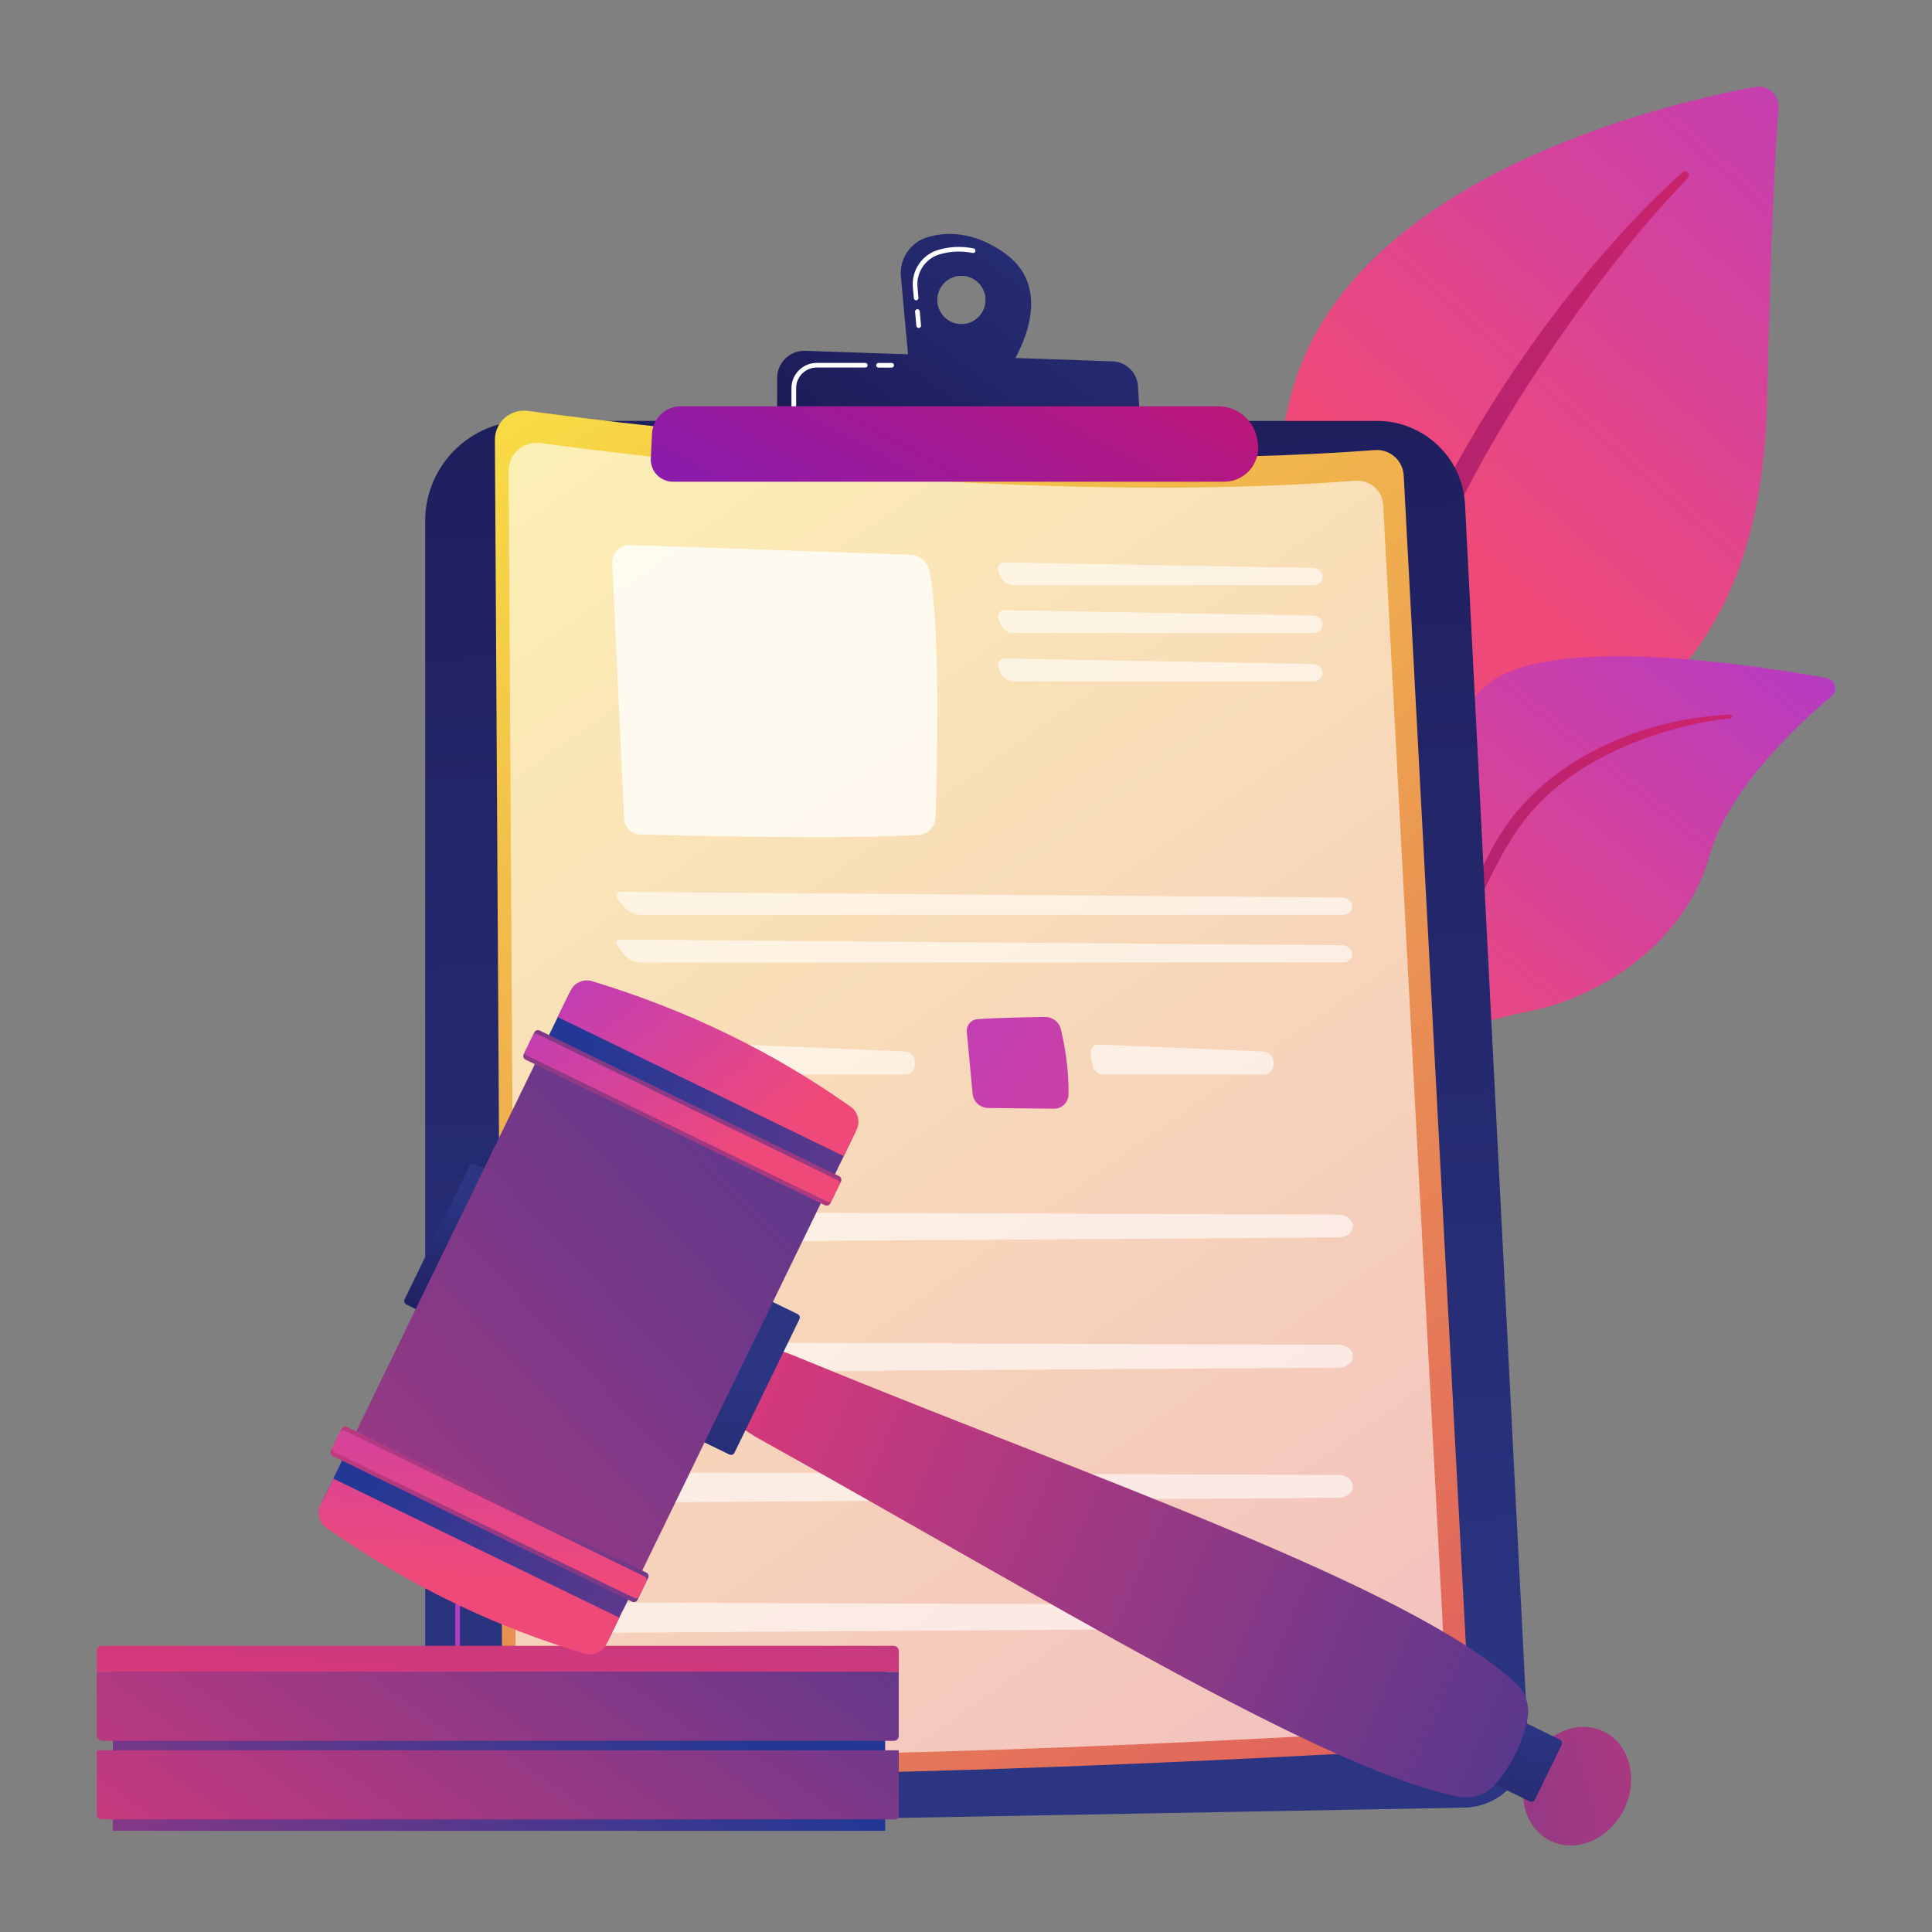 <svg xmlns="http://www.w3.org/2000/svg" xmlns:xlink="http://www.w3.org/1999/xlink" id="a" data-name="Calque_1" viewBox="0 0 500 500"><rect x="0" y="0" width="500" height="500" fill="#808080" stroke="none"/><defs><linearGradient id="c" data-name="D&#xE9;grad&#xE9; sans nom 18" x1="540.18" y1="5217.77" x2="383.02" y2="5039.96" gradientTransform="translate(0 5182) scale(1 -1)" gradientUnits="userSpaceOnUse"><stop offset="0" stop-color="#a737d5"></stop><stop offset="1" stop-color="#ef497a"></stop></linearGradient><linearGradient id="d" data-name="D&#xE9;grad&#xE9; sans nom 28" x1="482.57" y1="5091.6" x2="-16.43" y2="4734.85" gradientTransform="translate(0 5182) scale(1 -1)" gradientUnits="userSpaceOnUse"><stop offset="0" stop-color="#cb236d"></stop><stop offset="1" stop-color="#4c246d"></stop></linearGradient><linearGradient id="e" data-name="D&#xE9;grad&#xE9; sans nom 18" x1="474.32" y1="5055.05" x2="361.9" y2="4915.1" xlink:href="#c"></linearGradient><linearGradient id="f" data-name="D&#xE9;grad&#xE9; sans nom 28" x1="438.87" y1="4986.33" x2="155.53" y2="4766.08" xlink:href="#d"></linearGradient><linearGradient id="g" data-name="D&#xE9;grad&#xE9; sans nom 39" x1="252.64" y1="4731.04" x2="232.37" y2="5331.05" gradientTransform="translate(0 5182) scale(1 -1)" gradientUnits="userSpaceOnUse"><stop offset="0" stop-color="#2b3582"></stop><stop offset="1" stop-color="#150e42"></stop></linearGradient><linearGradient id="h" data-name="D&#xE9;grad&#xE9; sans nom 18" x1="61.5" y1="4785.64" x2="291.23" y2="4639.69" xlink:href="#c"></linearGradient><linearGradient id="i" data-name="D&#xE9;grad&#xE9; sans nom 18" x1="80.78" y1="4815.99" x2="310.52" y2="4670.04" xlink:href="#c"></linearGradient><linearGradient id="j" data-name="D&#xE9;grad&#xE9; sans nom 38" x1="72.28" y1="5141.14" x2="437.48" y2="4625.55" gradientTransform="translate(0 5182) scale(1 -1)" gradientUnits="userSpaceOnUse"><stop offset="0" stop-color="#fdf53f"></stop><stop offset="1" stop-color="#d93c65"></stop></linearGradient><linearGradient id="k" data-name="D&#xE9;grad&#xE9; sans nom 18" x1="133.79" y1="4936.26" x2="345.96" y2="4766.67" xlink:href="#c"></linearGradient><linearGradient id="l" data-name="D&#xE9;grad&#xE9; sans nom 18" x1="169.97" y1="4981.52" x2="382.13" y2="4811.92" xlink:href="#c"></linearGradient><linearGradient id="m" data-name="D&#xE9;grad&#xE9; sans nom 39" x1="284.4" y1="5149.53" x2="183.03" y2="5016.18" xlink:href="#g"></linearGradient><linearGradient id="n" data-name="D&#xE9;grad&#xE9; sans nom 39" x1="295.52" y1="5141.08" x2="194.15" y2="5007.72" xlink:href="#g"></linearGradient><linearGradient id="o" data-name="D&#xE9;grad&#xE9; sans nom 14" x1="282.75" y1="5132.92" x2="212.75" y2="5004.39" gradientTransform="translate(0 5182) scale(1 -1)" gradientUnits="userSpaceOnUse"><stop offset="0" stop-color="#ce1567"></stop><stop offset="1" stop-color="#7a1dbc"></stop></linearGradient><linearGradient id="p" data-name="D&#xE9;grad&#xE9; sans nom 31" x1="150.92" y1="4761.41" x2="23.04" y2="4585.58" gradientTransform="translate(0 5182) scale(1 -1)" gradientUnits="userSpaceOnUse"><stop offset="0" stop-color="#233894"></stop><stop offset="1" stop-color="#dd397a"></stop></linearGradient><linearGradient id="q" data-name="D&#xE9;grad&#xE9; sans nom 31" x1="244.29" y1="4878.5" x2="66.26" y2="4634.72" xlink:href="#p"></linearGradient><linearGradient id="r" data-name="D&#xE9;grad&#xE9; sans nom 31" x1="231.76" y1="4881.79" x2="53.59" y2="4637.82" xlink:href="#p"></linearGradient><linearGradient id="s" data-name="D&#xE9;grad&#xE9; sans nom 31" x1="146.18" y1="4974.52" x2="127.46" y2="4734.72" xlink:href="#p"></linearGradient><linearGradient id="t" data-name="D&#xE9;grad&#xE9; sans nom 31" x1="5482.63" y1="7021.85" x2="5662.45" y2="6808.93" gradientTransform="translate(4145.13 8509.21) rotate(-64.07) scale(1 -1)" xlink:href="#p"></linearGradient><linearGradient id="u" data-name="D&#xE9;grad&#xE9; sans nom 39" x1="538.81" y1="5013.39" x2="525.79" y2="4925.22" gradientTransform="translate(93.24 5480.66) rotate(-2.69) scale(1 -1)" xlink:href="#g"></linearGradient><linearGradient id="v" data-name="D&#xE9;grad&#xE9; sans nom 31" x1="622.08" y1="4967.69" x2="327.16" y2="5111.33" gradientTransform="translate(93.24 5480.66) rotate(-2.69) scale(1 -1)" xlink:href="#p"></linearGradient><linearGradient id="w" data-name="D&#xE9;grad&#xE9; sans nom 39" x1="339.74" y1="5112.63" x2="309.58" y2="4996.26" gradientTransform="translate(93.24 5480.66) rotate(-2.69) scale(1 -1)" xlink:href="#g"></linearGradient><linearGradient id="x" data-name="D&#xE9;grad&#xE9; sans nom 39" x1="118.48" y1="4871.93" x2="118.21" y2="4816.26" xlink:href="#g"></linearGradient><linearGradient id="y" data-name="D&#xE9;grad&#xE9; sans nom 31" x1="463.31" y1="5268.62" x2="122.1" y2="4977.98" gradientTransform="translate(93.24 5480.66) rotate(-2.69) scale(1 -1)" xlink:href="#p"></linearGradient><linearGradient id="z" data-name="D&#xE9;grad&#xE9; sans nom 31" x1="5538.91" y1="7193.29" x2="5503.53" y2="6967.38" gradientTransform="translate(4145.13 8509.21) rotate(-64.07) scale(1 -1)" xlink:href="#p"></linearGradient><linearGradient id="aa" data-name="D&#xE9;grad&#xE9; sans nom 18" x1="275.8" y1="5163.74" x2="265.88" y2="5066.21" gradientTransform="translate(93.24 5480.66) rotate(-2.69) scale(1 -1)" xlink:href="#c"></linearGradient><linearGradient id="ab" data-name="D&#xE9;grad&#xE9; sans nom 31" x1="365.97" y1="5106.5" x2="216.68" y2="5066.86" gradientTransform="translate(93.24 5480.66) rotate(-2.69) scale(1 -1)" xlink:href="#p"></linearGradient><linearGradient id="ac" data-name="D&#xE9;grad&#xE9; sans nom 18" x1="280.5" y1="5164.3" x2="270.45" y2="5065.54" gradientTransform="translate(93.24 5480.66) rotate(-2.69) scale(1 -1)" xlink:href="#c"></linearGradient><linearGradient id="ad" data-name="D&#xE9;grad&#xE9; sans nom 31" x1="3336.87" y1="7192.37" x2="3301.49" y2="6966.47" gradientTransform="translate(8080.09 417.59) rotate(115.93)" xlink:href="#p"></linearGradient><linearGradient id="ae" data-name="D&#xE9;grad&#xE9; sans nom 18" x1="291.34" y1="5255.02" x2="347.55" y2="5175.67" gradientTransform="translate(93.24 5480.66) rotate(-2.69) scale(1 -1)" xlink:href="#c"></linearGradient><linearGradient id="af" data-name="D&#xE9;grad&#xE9; sans nom 31" x1="344.25" y1="5233.83" x2="315.88" y2="5149.45" gradientTransform="translate(93.24 5480.66) rotate(-2.69) scale(1 -1)" xlink:href="#p"></linearGradient><linearGradient id="ag" data-name="D&#xE9;grad&#xE9; sans nom 18" x1="280.04" y1="5247.66" x2="336.61" y2="5167.78" gradientTransform="translate(93.24 5480.66) rotate(-2.69) scale(1 -1)" xlink:href="#c"></linearGradient></defs><g id="b" data-name="Illustration"><g><g><g><path d="M357.23,277.87s-1.32-55.42,24.21-70.25c25.52-14.83,74.05-24.1,75.87-103.68,1.07-46.59,2.22-66.95,2.99-75.83.3-3.46-2.78-6.26-6.19-5.62-24.17,4.55-102.7,23.3-119.17,76.9-19.52,63.54,22.29,178.48,22.29,178.48Z" style="fill: url(#c);"></path><path d="M435.41,44.63c-26.54,23.67-57.22,65.55-73.57,107.43-2.1,6.9-8.24,21.58-10.91,47.66-2.38,21.75-1.2,44.74,1.69,59.95.18.96,1.11,1.59,2.07,1.41,1.65-.31,1.43-2.09,1.42-2.04-3.3-26-1.93-58.35,5.63-87.55,9.66-35.85,31.19-70.6,53.47-100.08l2.29-2.9c17.26-22.16,20.89-22.33,19.28-23.87-.38-.36-.98-.37-1.37-.02Z" style="fill: url(#d);"></path></g><g><path d="M316.21,384.41c-3.45,1.69,32.69-43.76,44.02-115.15,5.34-33.64,5.41-75.79,24.57-92.03,15.95-13.52,70.22-4.98,87.98-1.74,2.22.41,2.97,3.21,1.24,4.66-8.52,7.15-26.73,24.02-31.48,41.02-6.26,22.41-27.56,36.66-46.63,40.52-19.07,3.86-29.68,7.6-38.97,38.1-9.29,30.5-30.9,79.81-40.71,84.62Z" style="fill: url(#e);"></path><path d="M447.8,184.96c-22.66.95-46.98,11.28-59.32,30.67l-1.16,1.85c-2.69,4.34-17.94,35.17-26.41,60.73-.11.32.07.66.39.77.54.18.81-.42.76-.36,5.9-14.44,14.37-32.75,21.12-46.44,7.24-14.94,12.3-25.06,28.81-34.75,18.37-10.44,35.93-11.51,35.88-11.5.27-.03.46-.27.44-.53-.03-.26-.25-.45-.51-.44Z" style="fill: url(#f);"></path></g></g><g><path d="M110.03,134.85c0-14.31,11.6-25.92,25.92-25.92h220.4c12.16,0,22.19,9.53,22.8,21.67l16.27,319.53c.48,9.5-7,17.52-16.51,17.69l-252.6,4.59c-8.94.16-16.27-7.04-16.27-15.98V134.85h0Z" style="fill: url(#g);"></path><path d="M163.22,466.99h0l-28.26-.37c-9.45-.12-17.14-7.91-17.14-17.36v-42.67c0-.33.27-.6.6-.6s.6.27.6.6v42.67c0,8.79,7.15,16.04,15.95,16.16l28.26.37c.33,0,.6.28.6.61,0,.33-.27.6-.6.6Z" style="fill: url(#h);"></path><path d="M118.41,393.97c-.33,0-.6-.27-.6-.6v-6.91c0-.33.27-.6.6-.6s.6.27.6.6v6.91c0,.33-.27.6-.6.6Z" style="fill: url(#i);"></path><g><path d="M128.08,113.85c-.03-4.58,4-8.12,8.54-7.51,30.1,4.08,133.59,16.7,219.16,10.14,3.9-.3,7.29,2.66,7.5,6.57l17.06,320.96c.23,4.4-3.13,8.16-7.53,8.42-35.99,2.13-184.2,10.36-237.07,4.83-3.22-.34-5.66-3.05-5.68-6.28l-1.98-337.12Z" style="fill: url(#j);"></path><path d="M131.63,121.89c-.03-4.41,3.85-7.82,8.22-7.23,28.96,3.93,128.56,16.08,210.91,9.75,3.76-.29,7.01,2.56,7.21,6.32l16.42,308.87c.23,4.24-3.01,7.86-7.24,8.11-34.63,2.05-177.27,9.97-228.14,4.64-3.1-.32-5.45-2.93-5.46-6.04l-1.91-324.42Z" style="fill: #fff; isolation: isolate; opacity: .6;"></path><path d="M158.44,145.71l3.08,66.22c.1,2.2,1.88,3.95,4.09,4.02,12.26.35,50.48,1.28,72.06.15,2.44-.13,4.37-2.1,4.45-4.54.41-12.42,1.31-48.56-1.52-63.67-.46-2.44-2.56-4.23-5.04-4.32l-72.49-2.53c-2.61-.09-4.75,2.07-4.63,4.68Z" style="fill: #fff; isolation: isolate; opacity: .78;"></path><g style="opacity: .6;"><path d="M339.91,151.47c1.36,0,2.44-1,2.4-2.22-.04-1.22-1.17-2.24-2.53-2.27l-79.72-1.42c-1.36-.02-2.1,1-1.65,2.28l.46,1.3c.45,1.28,1.93,2.32,3.28,2.32h77.76Z" style="fill: #fff;"></path></g><g style="opacity: .6;"><path d="M260.06,157.91c-1.36-.02-2.1,1-1.65,2.28l.46,1.3c.45,1.28,1.93,2.32,3.28,2.32h77.76c1.36,0,2.44-1,2.4-2.22-.04-1.22-1.17-2.24-2.53-2.27l-79.72-1.42Z" style="fill: #fff;"></path></g><g style="opacity: .6;"><path d="M260.06,170.43c-1.36-.02-2.1,1-1.65,2.28l.46,1.3c.45,1.28,1.93,2.32,3.28,2.32h77.76c1.36,0,2.44-1,2.4-2.22s-1.17-2.24-2.53-2.27l-79.72-1.42Z" style="fill: #fff;"></path></g><g style="opacity: .6;"><path d="M347.63,236.74c1.36,0,2.4-1,2.32-2.22s-1.26-2.23-2.61-2.24l-186.46-1.47c-1.36-.01-1.77.85-.93,1.91l1.67,2.1c.84,1.06,2.64,1.93,4,1.93h182.01Z" style="fill: #fff;"></path></g><g style="opacity: .6;"><path d="M160.88,243.15c-1.36-.01-1.77.85-.93,1.91l1.67,2.1c.84,1.06,2.64,1.93,4,1.93h182.01c1.36,0,2.4-1,2.32-2.22s-1.26-2.23-2.61-2.24l-186.46-1.47Z" style="fill: #fff;"></path></g><path d="M160.16,263.76c4.48-.34,12.86-.5,17.48-.57,1.96-.03,3.67,1.3,4.13,3.2.89,3.69,2.12,10.11,1.96,16.9-.05,2.03-1.71,3.66-3.75,3.64l-17.03-.18c-2.09-.02-3.83-1.62-4.03-3.71l-1.5-16.02c-.15-1.66,1.07-3.13,2.73-3.25Z" style="fill: url(#k);"></path><g style="opacity: .6;"><path d="M191.54,270.34c-1.35-.06-2.3.99-2.1,2.33l.45,2.98c.2,1.34,1.47,2.44,2.83,2.44h41.6c1.36,0,2.45-1.11,2.43-2.46v-.94c-.03-1.36-1.15-2.51-2.5-2.57l-42.71-1.79Z" style="fill: #fff;"></path></g><path d="M252.95,263.76c4.48-.34,12.86-.5,17.48-.57,1.96-.03,3.67,1.3,4.13,3.2.89,3.69,2.12,10.11,1.96,16.9-.05,2.03-1.71,3.66-3.75,3.64l-17.03-.18c-2.09-.02-3.83-1.62-4.03-3.71l-1.5-16.02c-.15-1.66,1.07-3.13,2.73-3.25Z" style="fill: url(#l);"></path><g style="opacity: .6;"><path d="M284.33,270.34c-1.35-.06-2.3.99-2.1,2.33l.45,2.98c.2,1.34,1.47,2.44,2.83,2.44h41.6c1.36,0,2.45-1.11,2.43-2.46v-.94c-.03-1.36-1.15-2.51-2.5-2.57l-42.71-1.79Z" style="fill: #fff;"></path></g><g><g style="opacity: .6;"><path d="M154.94,318.58c.58,1.73,2.59,2.92,4.88,2.91l186.57-1.24c2.11-.01,3.8-1.37,3.75-3.02-.04-1.6-1.72-2.88-3.77-2.89l-186.57-.66c-3.29-.01-5.7,2.42-4.86,4.9Z" style="fill: #fff;"></path></g><g style="opacity: .6;"><path d="M154.94,352.27c.58,1.73,2.59,2.92,4.88,2.91l186.57-1.24c2.11-.01,3.8-1.37,3.75-3.02-.04-1.6-1.72-2.88-3.77-2.89l-186.57-.66c-3.29-.01-5.7,2.42-4.86,4.9Z" style="fill: #fff;"></path></g><g style="opacity: .6;"><path d="M154.94,385.95c.58,1.73,2.59,2.92,4.88,2.91l186.57-1.24c2.11-.01,3.8-1.37,3.75-3.02-.04-1.6-1.72-2.88-3.77-2.89l-186.57-.66c-3.29-.01-5.7,2.42-4.86,4.9Z" style="fill: #fff;"></path></g><g style="opacity: .6;"><path d="M154.94,419.64h0c.58,1.73,2.59,2.92,4.88,2.91l186.57-1.24c2.11-.01,3.8-1.37,3.75-3.02-.04-1.6-1.72-2.88-3.77-2.89l-186.57-.66c-3.29-.01-5.7,2.42-4.86,4.9Z" style="fill: #fff;"></path></g></g></g><path d="M259.81,65.37c-7.96-5.54-14.88-5.43-19.76-3.99-4.45,1.31-7.33,5.6-6.9,10.22l2.1,22.94,25.01,2.22s15.16-20.52-.45-31.38ZM248.81,83.87c-3.44,0-6.24-2.79-6.24-6.24s2.79-6.24,6.24-6.24,6.24,2.79,6.24,6.24c0,3.44-2.79,6.24-6.24,6.24Z" style="fill: url(#m);"></path><path d="M237.75,84.88c-.31,0-.57-.24-.6-.55l-.33-3.65c-.03-.33.21-.63.55-.66.34-.03.63.21.66.55l.33,3.65c.03.33-.21.63-.55.66-.02,0-.04,0-.06,0ZM237.1,77.72c-.31,0-.57-.24-.6-.55l-.25-2.77c-.4-4.4,2.36-8.49,6.58-9.73,2.98-.88,6.06-1.01,9.14-.38.33.07.54.39.47.71-.07.33-.38.53-.71.47-2.88-.59-5.76-.47-8.56.35-3.66,1.08-6.07,4.64-5.72,8.47l.25,2.77c.03.33-.21.63-.55.66-.02,0-.04,0-.06,0Z" style="fill: #fff;"></path><path d="M201.12,109.35v-11.53c0-3.98,3.3-7.17,7.28-7.03l79.51,2.72c3.53.12,6.39,2.91,6.6,6.43l.66,11.08-94.05-1.67Z" style="fill: url(#n);"></path><path d="M230.77,95.13h-3.42c-.33,0-.6-.27-.6-.6s.27-.6.6-.6h3.42c.33,0,.6.27.6.6,0,.33-.27.6-.6.6Z" style="fill: #fff;"></path><path d="M205.43,105.73c-.33,0-.6-.27-.6-.6v-4.67c0-3.6,2.93-6.54,6.54-6.54h12.57c.33,0,.6.27.6.6s-.27.6-.6.6h-12.57c-2.94,0-5.33,2.39-5.33,5.33v4.67c0,.33-.27.6-.6.6Z" style="fill: #fff;"></path><path d="M168.73,112.27c.19-3.99,3.49-7.13,7.48-7.13h139.04c5,0,9.27,3.59,10.13,8.52l.12.68c.93,5.4-3.22,10.33-8.7,10.33h-142.64c-3.28,0-5.89-2.74-5.73-6.01l.31-6.38Z" style="fill: url(#o);"></path></g><g><g><rect x="29.2" y="427.24" width="199.88" height="46.58" style="fill: url(#p);"></rect><path d="M231.75,470.85H26.31c-.7,0-1.27-.57-1.27-1.27v-16.61h207.56v17.04c0,.47-.38.85-.85.85Z" style="fill: url(#q);"></path><path d="M231.34,450.54H26.61c-.87,0-1.58-.71-1.58-1.58v-16.31h207.56v16.63c0,.7-.57,1.26-1.26,1.26Z" style="fill: url(#r);"></path><path d="M232.6,432.65H25.04v-5.41c0-.72.58-1.3,1.3-1.3h204.95c.73,0,1.32.59,1.32,1.32v5.39Z" style="fill: url(#s);"></path></g><g><path d="M415.03,448.11c6.73,3.27,9.1,12.26,5.3,20.07-3.8,7.81-12.33,11.5-19.06,8.23s-9.1-12.26-5.3-20.07c3.8-7.81,12.33-11.5,19.06-8.23Z" style="fill: url(#t);"></path><path d="M404.14,451.56l-6.88,14.15c-.25.51-.86.72-1.38.48l-8.61-4.19c-.51-.25-.72-.86-.48-1.38l6.88-14.15c.25-.51.86-.72,1.38-.48l8.61,4.19c.51.25.72.86.48,1.38Z" style="fill: url(#u);"></path><path d="M395.32,444.72c-1.24,6.34-4.05,12.01-8.33,17.04-2.31,2.72-6.02,3.94-9.71,3.2-35.28-7.08-109.23-52.79-181.05-92.72-4.76-2.65-8.05-5.65-5.81-10.26l4.95-10.18c2.23-4.58,7.56-2,12.57.05,75.96,31.21,156.53,58.41,184.19,83.59,2.65,2.42,3.84,5.93,3.18,9.28Z" style="fill: url(#v);"></path><path d="M206.89,341.4l-16.81,34.57c-.24.49-.83.69-1.32.46l-8.86-4.31c-.49-.24-.69-.83-.46-1.32l16.81-34.57c.24-.49.83-.69,1.32-.46l8.86,4.31c.49.24.69.83.46,1.32Z" style="fill: url(#w);"></path><path d="M132.15,306.88l-16.81,34.57c-.24.49-.83.69-1.32.46l-8.86-4.31c-.49-.24-.69-.83-.46-1.32l16.81-34.57c.24-.49.83-.69,1.32-.46l8.86,4.31c.49.24.69.83.46,1.32Z" style="fill: url(#x);"></path><polygon points="214.27 307.63 161.14 416.88 87.12 380.89 140.25 271.63 214.27 307.63" style="fill: url(#y);"></polygon><polygon points="163.94 411.12 157.26 424.86 83.24 388.87 89.92 375.13 163.94 411.12" style="fill: url(#z);"></polygon><path d="M160.28,418.66l-3.32,6.83c-1.02,2.09-3.39,3.14-5.62,2.47-23.07-6.85-45.41-17.53-66.89-32.57-1.88-1.32-2.53-3.81-1.52-5.87l3.33-6.86,74.02,35.99Z" style="fill: url(#aa);"></path><path d="M167.75,408.36l-2.76,5.68c-.25.51-.86.72-1.38.48l-77.49-37.68c-.51-.25-.72-.86-.48-1.38l2.76-5.68c.25-.51.86-.72,1.38-.48l77.49,37.68c.51.25.72.86.48,1.38Z" style="fill: url(#ab);"></path><path d="M167.3,409.27l-1.88,3.86c-.23.46-.78.66-1.25.43l-77.66-37.77c-.46-.23-.66-.78-.43-1.25l1.88-3.86c.23-.46.78-.66,1.25-.43l77.66,37.77c.46.23.66.78.43,1.25Z" style="fill: url(#ac);"></path><polygon points="214.7 306.74 221.38 293 147.36 257.01 140.68 270.75 214.7 306.74" style="fill: url(#ad);"></polygon><path d="M218.36,299.21l3.32-6.83c1.02-2.09.37-4.61-1.52-5.95-19.64-13.92-41.83-24.89-66.92-32.5-2.2-.67-4.56.36-5.56,2.43l-3.33,6.86,74.02,35.99Z" style="fill: url(#ae);"></path><path d="M214.88,311.44l2.76-5.68c.25-.51.04-1.13-.48-1.38l-77.49-37.68c-.51-.25-1.13-.04-1.38.48l-2.76,5.68c-.25.51-.04,1.13.48,1.38l77.49,37.68c.51.25,1.13.04,1.38-.48Z" style="fill: url(#af);"></path><path d="M215.32,310.53l1.88-3.86c.23-.46.03-1.02-.43-1.25l-77.66-37.77c-.46-.23-1.02-.03-1.25.43l-1.88,3.86c-.23.46-.03,1.02.43,1.25l77.66,37.77c.46.23,1.02.03,1.25-.43Z" style="fill: url(#ag);"></path></g></g></g></g></svg>